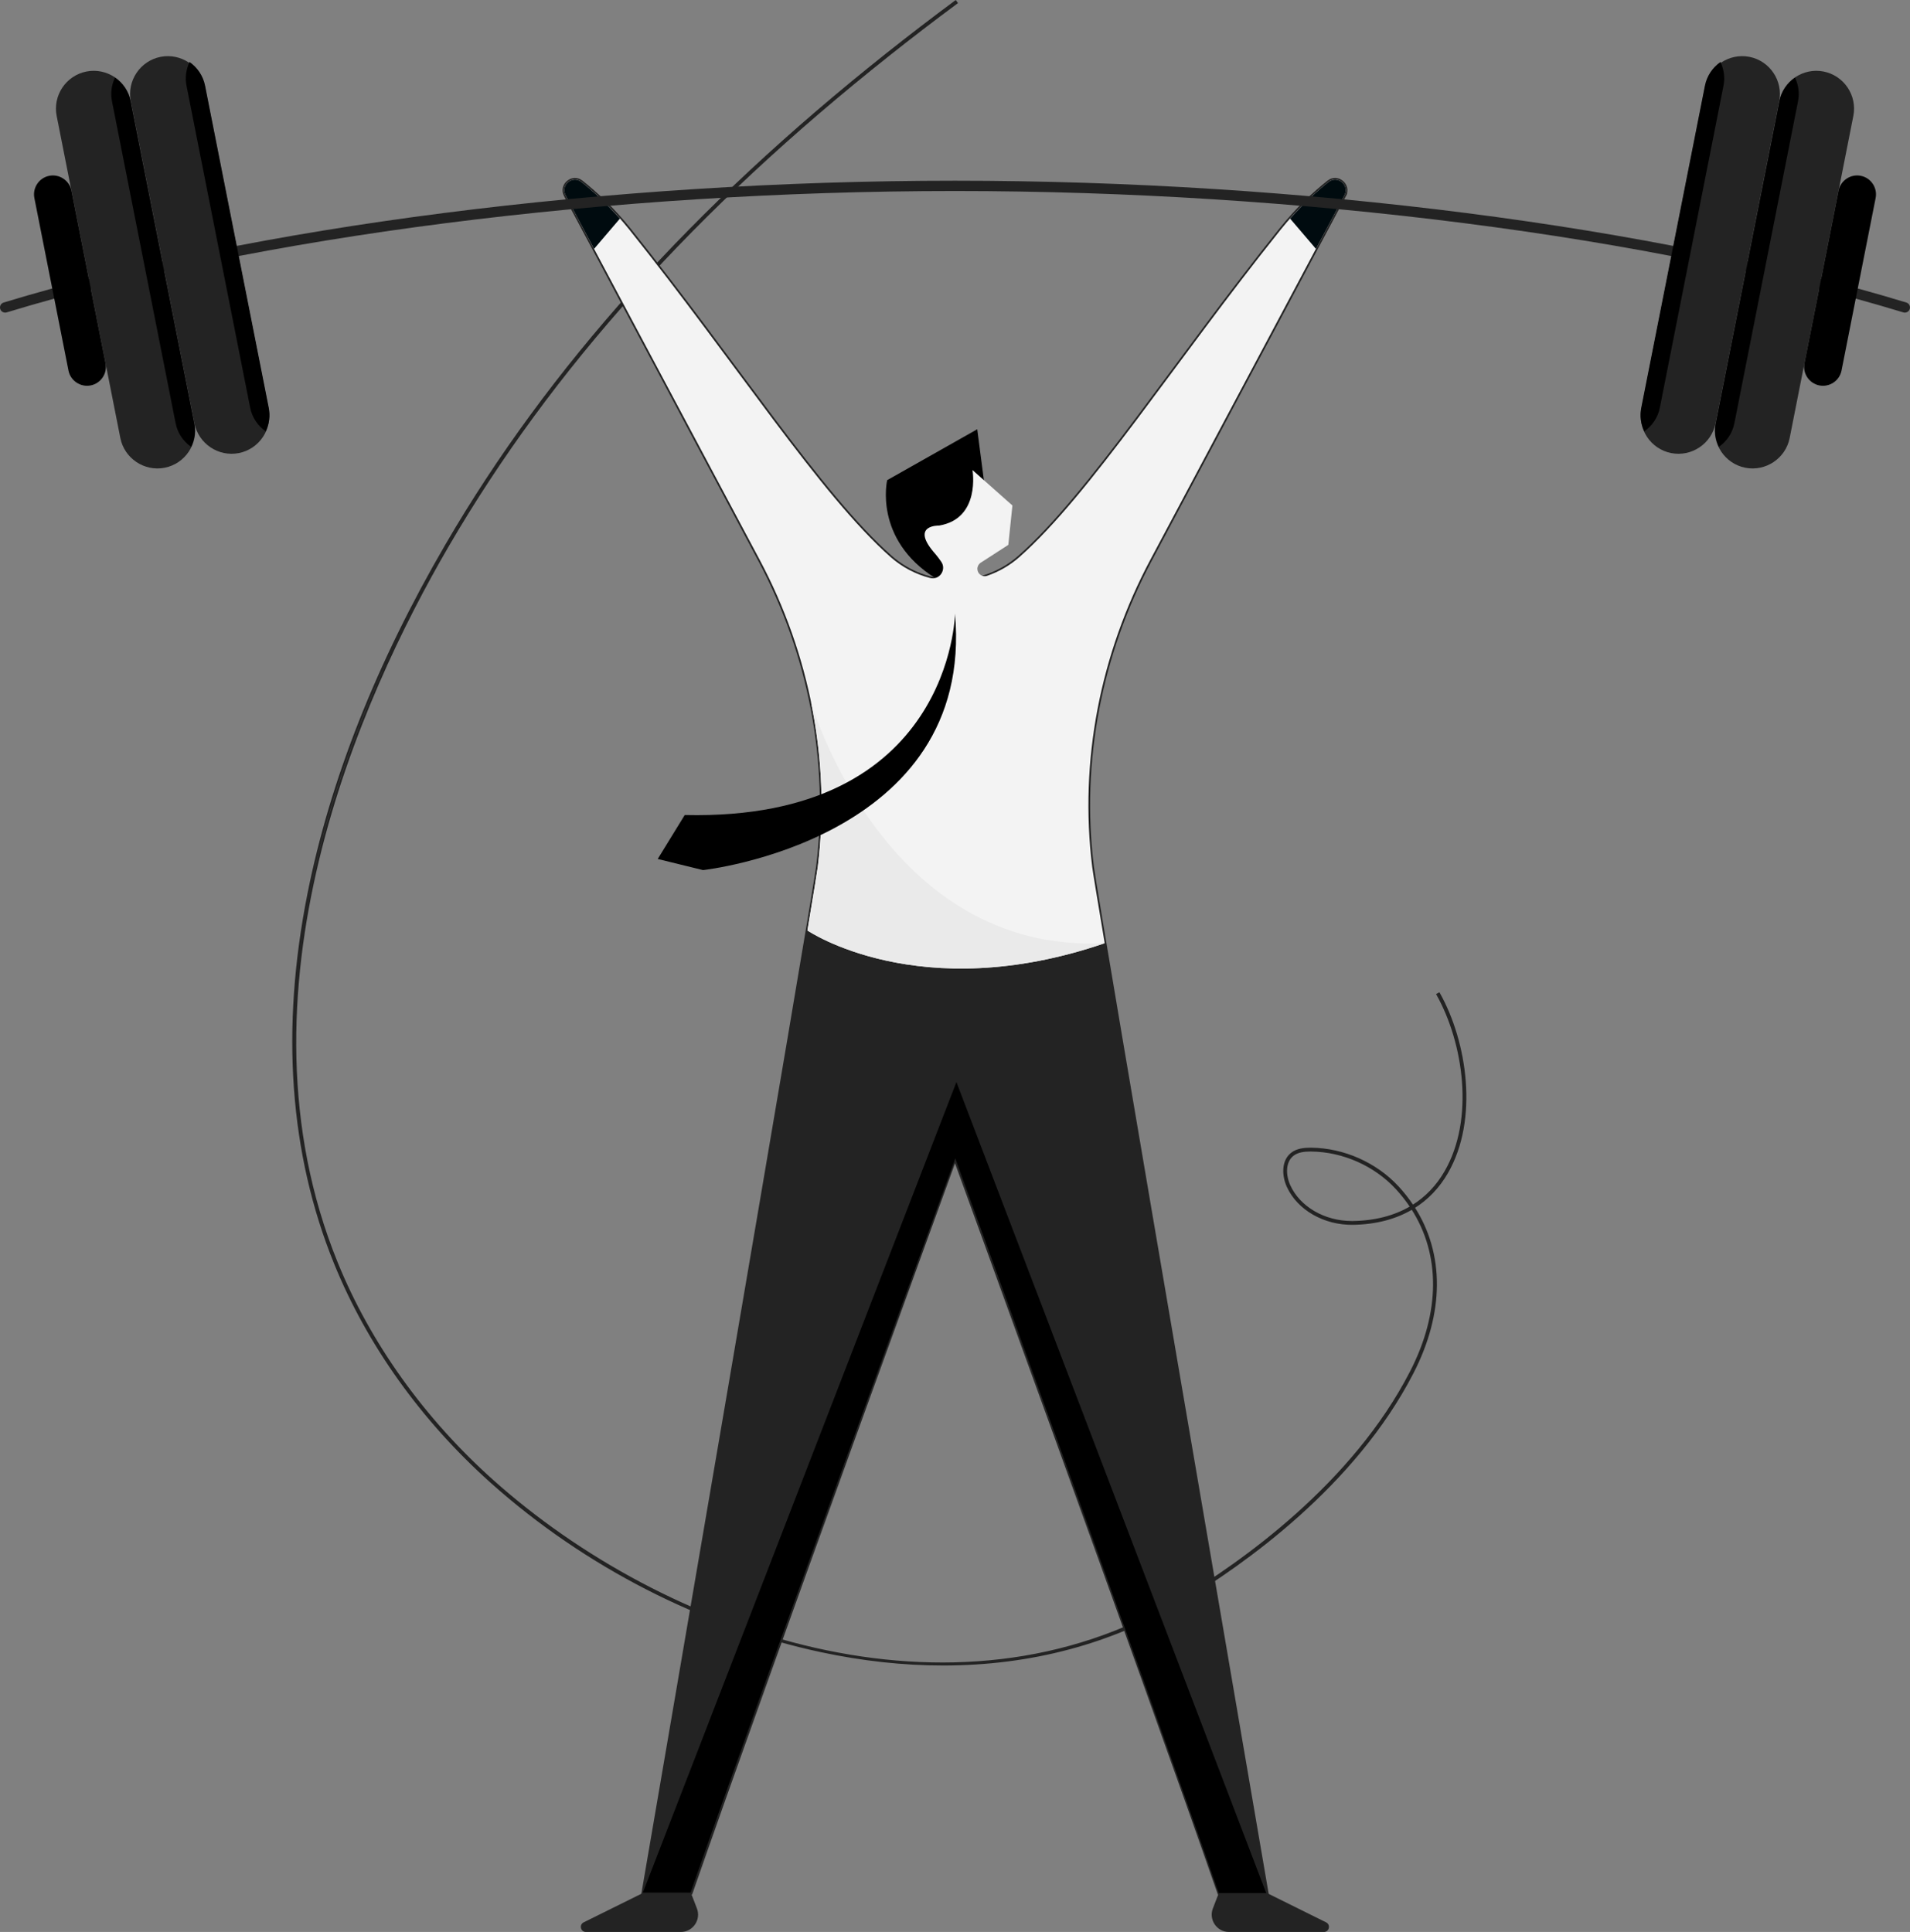 <svg xmlns="http://www.w3.org/2000/svg" id="Livello_2" viewBox="0 0 2819.78 2852.44"><rect x="0" y="0" width="2819.78" height="2852.44" fill="#808080" stroke="none"/><g id="Livello_2-2"><path d="M1392.46,2457.53c-58.29,0-118.45-6.5-179.86-19.57-176.07-37.48-349.12-126.21-487.29-249.85-102.23-91.47-181.97-203.05-230.61-322.67-65.85-161.95-79.09-345.48-39.36-545.46,33.2-167.15,101.73-340.63,203.67-515.63,151.86-260.7,364.96-497.98,651.48-725.4,32.27-25.61,65.98-51.47,100.18-76.85l1.58,2.13c-34.19,25.36-67.87,51.19-100.12,76.8-286.26,227.21-499.15,464.25-650.84,724.66-130.79,224.51-326.03,660.61-164.15,1058.76,48.49,119.25,127.99,230.48,229.93,321.69,252.92,226.31,678.94,377.59,1016.66,174.9,90.09-54.06,253.95-169.54,339.28-335.5,45.15-87.79,45.28-173.76,1.73-241.37-24.31,14.47-53.64,22.18-87.21,22.71-42.27.65-81.11-21.52-96.41-55.19-7.13-15.65-8.27-37.54,6.08-48.62,7.95-6.14,18.66-7.06,27.39-7.06h1.13c47.69.43,95.49,21.61,127.88,56.64,8.22,8.89,15.55,18.22,21.96,27.92,19.83-12.29,36.14-29.26,48.48-50.67,44.75-77.61,27.9-190.35-11.89-261.6l2.32-1.29c40.14,71.9,57.11,185.75,11.87,264.21-12.56,21.79-29.15,39.06-49.31,51.58,44.06,68.4,43.96,155.29-1.63,243.97-85.62,166.54-249.94,282.35-340.27,336.56-104.13,62.49-223.85,94.2-352.65,94.2h-.02ZM1934.59,1698.66c-8.31,0-18.45.86-25.78,6.5-13.2,10.2-11.99,30.7-5.29,45.44,14.68,32.25,51.58,53.65,92.19,53.65.6,0,1.19,0,1.79-.01,33.03-.52,61.89-8.09,85.8-22.29-6.34-9.55-13.55-18.74-21.64-27.49-31.9-34.51-78.98-55.37-125.95-55.79h-1.12Z" style="fill:none; stroke:#232323; stroke-miterlimit:10; stroke-width:3px;"></path><path d="M1452.51,708.93l-9.78-75.17-132.98,75.17s-20.55,87.26,71.38,144.86l40.6,20.27,30.78-165.13Z" style="fill:#000; stroke-width:0px;"></path><path d="M1984.79,288.42c7.98-14.98-10.21-30.28-23.49-19.72-21.32,16.97-46.63,40.37-71.06,70.91-155.57,194.47-281.41,391.16-385.19,482.78-54.13,47.79-136.18,47.79-190.31,0-103.78-91.63-229.62-288.32-385.19-482.78-24.42-30.53-49.73-53.93-71.05-70.9-13.29-10.57-31.49,4.72-23.51,19.71l286.63,538.31c73.96,138.9,104.99,297.17,85.66,453.34-5.84,47.22-257.67,1514.6-257.67,1514.6h70.41c112.65-323.88,389.87-1084.43,389.87-1084.43,0,0,277.21,760.55,389.87,1084.43h70.41s-251.83-1467.38-257.67-1514.6c-19.32-156.17,11.71-314.44,85.66-453.34l286.63-538.31h0Z" style="fill:#232323; stroke:#232323; stroke-miterlimit:10; stroke-width:5px;"></path><path d="M1961.3,268.7c-21.32,16.97-46.63,40.37-71.06,70.91-155.57,194.47-281.41,391.16-385.19,482.78-14.32,12.64-30.6,21.85-47.8,27.77-7.01,2.41-14.32-2.88-14.32-10.29h0c0-3.66,1.86-7.07,4.93-9.06l40.75-26.36,6.03-58.13-58.91-52.3s12.44,72.18-49.77,81.97c0,0-41.21-1.09-7.97,38.57,0,0,5.88,6.43,11.61,14.84,8.06,11.83-2.69,27.62-16.54,24-21.07-5.5-41.1-15.82-58.32-31.01-103.78-91.63-229.62-288.32-385.19-482.78-24.42-30.52-49.72-53.92-71.04-70.89-13.29-10.58-31.5,4.7-23.52,19.7l286.63,538.31c73.96,138.9,104.99,297.17,85.66,453.34-.81,6.54-6.35,40.39-15.27,93.71h0s164.99,112.81,438.89,18.8c-10.76-64.15-17.52-105.24-18.42-112.51-19.32-156.17,11.71-314.44,85.66-453.34l286.63-538.31c7.98-14.98-10.21-30.28-23.49-19.72h.02,0Z" style="fill:#f3f3f3; stroke-width:0px;"></path><path d="M949.62,2794.67l-87.92,43.57c-7.09,3.51-4.59,14.2,3.32,14.2h139.99c17.93,0,30.29-17.98,23.86-34.72l-8.85-23.04h-70.41.01Z" style="fill:#232323; stroke-width:0px;"></path><path d="M1869.85,2794.67l87.92,43.57c7.09,3.51,4.59,14.2-3.32,14.2h-139.99c-17.93,0-30.29-17.98-23.86-34.72l8.85-23.04h70.41-.01Z" style="fill:#232323; stroke-width:0px;"></path><path d="M915.18,322.77c-19.78-22.35-39.52-40.4-56.68-54.06-13.29-10.57-31.49,4.72-23.51,19.71l42.06,78.99,38.13-44.64h0Z" style="fill:#000b0f; stroke-width:0px;"></path><path d="M1904.61,322.77c19.78-22.35,39.52-40.4,56.68-54.06,13.29-10.57,31.49,4.72,23.51,19.71l-42.06,78.99-38.13-44.64h0Z" style="fill:#000b0f; stroke-width:0px;"></path><path d="M949.11,2794.27l70.41.06c112.93-323.78,390.81-1084.09,390.81-1084.09,0,0,276.55,760.79,388.93,1084.77l70.09.06-457.35-1197.48-462.89,1196.68Z" style="fill:#000; stroke-width:0px;"></path><path d="M1197.44,1037.1l-.06.04c16.25,79.53,19.99,161.51,9.91,242.93-.81,6.54-6.35,40.39-15.27,93.71h0s164.99,112.81,438.89,18.8c-325.82,16.39-433.48-355.48-433.48-355.48h.01Z" style="fill:#eaeaea; stroke-width:0px;"></path><path d="M1409.89,906.01s-4.69,306.67-398.98,297.28l-39.9,64.93,66.89,16.43s401.72-43.81,371.99-378.64h0Z" style="fill:#000; stroke-width:0px;"></path><path d="M2812.17,461.57c-.73,0-1.48-.1-2.22-.33-368.53-112.21-891.92-179.21-1400.06-179.21S378.36,349.03,9.83,461.24c-4.02,1.2-8.28-1.04-9.5-5.07-1.23-4.02,1.04-8.28,5.06-9.5,369.89-112.62,894.93-179.86,1404.5-179.86s1034.61,67.24,1404.49,179.86c4.02,1.23,6.29,5.48,5.07,9.5-1,3.29-4.02,5.4-7.29,5.4h.01Z" style="fill:#232323; stroke-width:0px;"></path><path d="M352.64,668.94h0c-30.1,5.95-59.59-13.81-65.54-43.91l-94-475.54c-5.95-30.1,13.81-59.59,43.91-65.54h0c30.1-5.95,59.59,13.81,65.54,43.91l94,475.54c5.95,30.1-13.81,59.59-43.91,65.54Z" style="fill:#232323; stroke-width:0px;"></path><path d="M243.19,690.58h0c-30.1,5.95-59.59-13.81-65.54-43.91L83.65,171.13c-5.95-30.1,13.81-59.59,43.91-65.54h0c30.1-5.95,59.59,13.81,65.54,43.91l94,475.54c5.95,30.1-13.81,59.59-43.91,65.54Z" style="fill:#232323; stroke-width:0px;"></path><path d="M302.74,126.42c-2.9-14.69-11.44-26.88-22.89-34.86-5.05,10.5-6.94,22.61-4.52,34.86l94,475.54c2.9,14.69,11.44,26.88,22.89,34.86,5.05-10.5,6.94-22.61,4.52-34.86l-94-475.54h0Z" style="fill:#000; stroke-width:0px;"></path><path d="M192.7,149.4c-2.9-14.69-11.44-26.88-22.89-34.86-5.05,10.5-6.94,22.61-4.52,34.86l94,475.54c2.9,14.69,11.44,26.88,22.89,34.86,5.05-10.5,6.94-22.61,4.52-34.86l-94-475.54h0Z" style="fill:#000; stroke-width:0px;"></path><path d="M133.87,569.05h0c-15.05,2.97-29.8-6.9-32.77-21.95l-50.36-254.75c-2.97-15.05,6.9-29.8,21.95-32.77h0c15.05-2.97,29.8,6.9,32.77,21.95l50.36,254.75c2.97,15.05-6.9,29.8-21.95,32.77h0Z" style="fill:#000; stroke-width:0px;"></path><path d="M2467.15,668.94h0c30.1,5.95,59.59-13.81,65.54-43.91l94-475.54c5.95-30.1-13.81-59.59-43.91-65.54h0c-30.1-5.95-59.59,13.81-65.54,43.91l-94,475.54c-5.95,30.1,13.81,59.59,43.91,65.54Z" style="fill:#232323; stroke-width:0px;"></path><path d="M2576.6,690.58h0c30.1,5.95,59.59-13.81,65.54-43.91l94-475.54c5.95-30.1-13.81-59.59-43.91-65.54h0c-30.1-5.95-59.59,13.81-65.54,43.91l-94,475.54c-5.95,30.1,13.81,59.59,43.91,65.54Z" style="fill:#232323; stroke-width:0px;"></path><path d="M2517.05,126.42c2.9-14.69,11.44-26.88,22.89-34.86,5.05,10.5,6.94,22.61,4.52,34.86l-94,475.54c-2.9,14.69-11.44,26.88-22.89,34.86-5.05-10.5-6.94-22.61-4.52-34.86l94-475.54h0Z" style="fill:#000; stroke-width:0px;"></path><path d="M2627.09,149.4c2.9-14.69,11.44-26.88,22.89-34.86,5.05,10.5,6.94,22.61,4.52,34.86l-94,475.54c-2.9,14.69-11.44,26.88-22.89,34.86-5.05-10.5-6.94-22.61-4.52-34.86l94-475.54h0Z" style="fill:#000; stroke-width:0px;"></path><path d="M2685.92,569.05h0c15.05,2.97,29.8-6.9,32.77-21.95l50.36-254.75c2.97-15.05-6.9-29.8-21.95-32.77h0c-15.05-2.97-29.8,6.9-32.77,21.95l-50.36,254.75c-2.97,15.05,6.9,29.8,21.95,32.77h0Z" style="fill:#000; stroke-width:0px;"></path></g></svg>